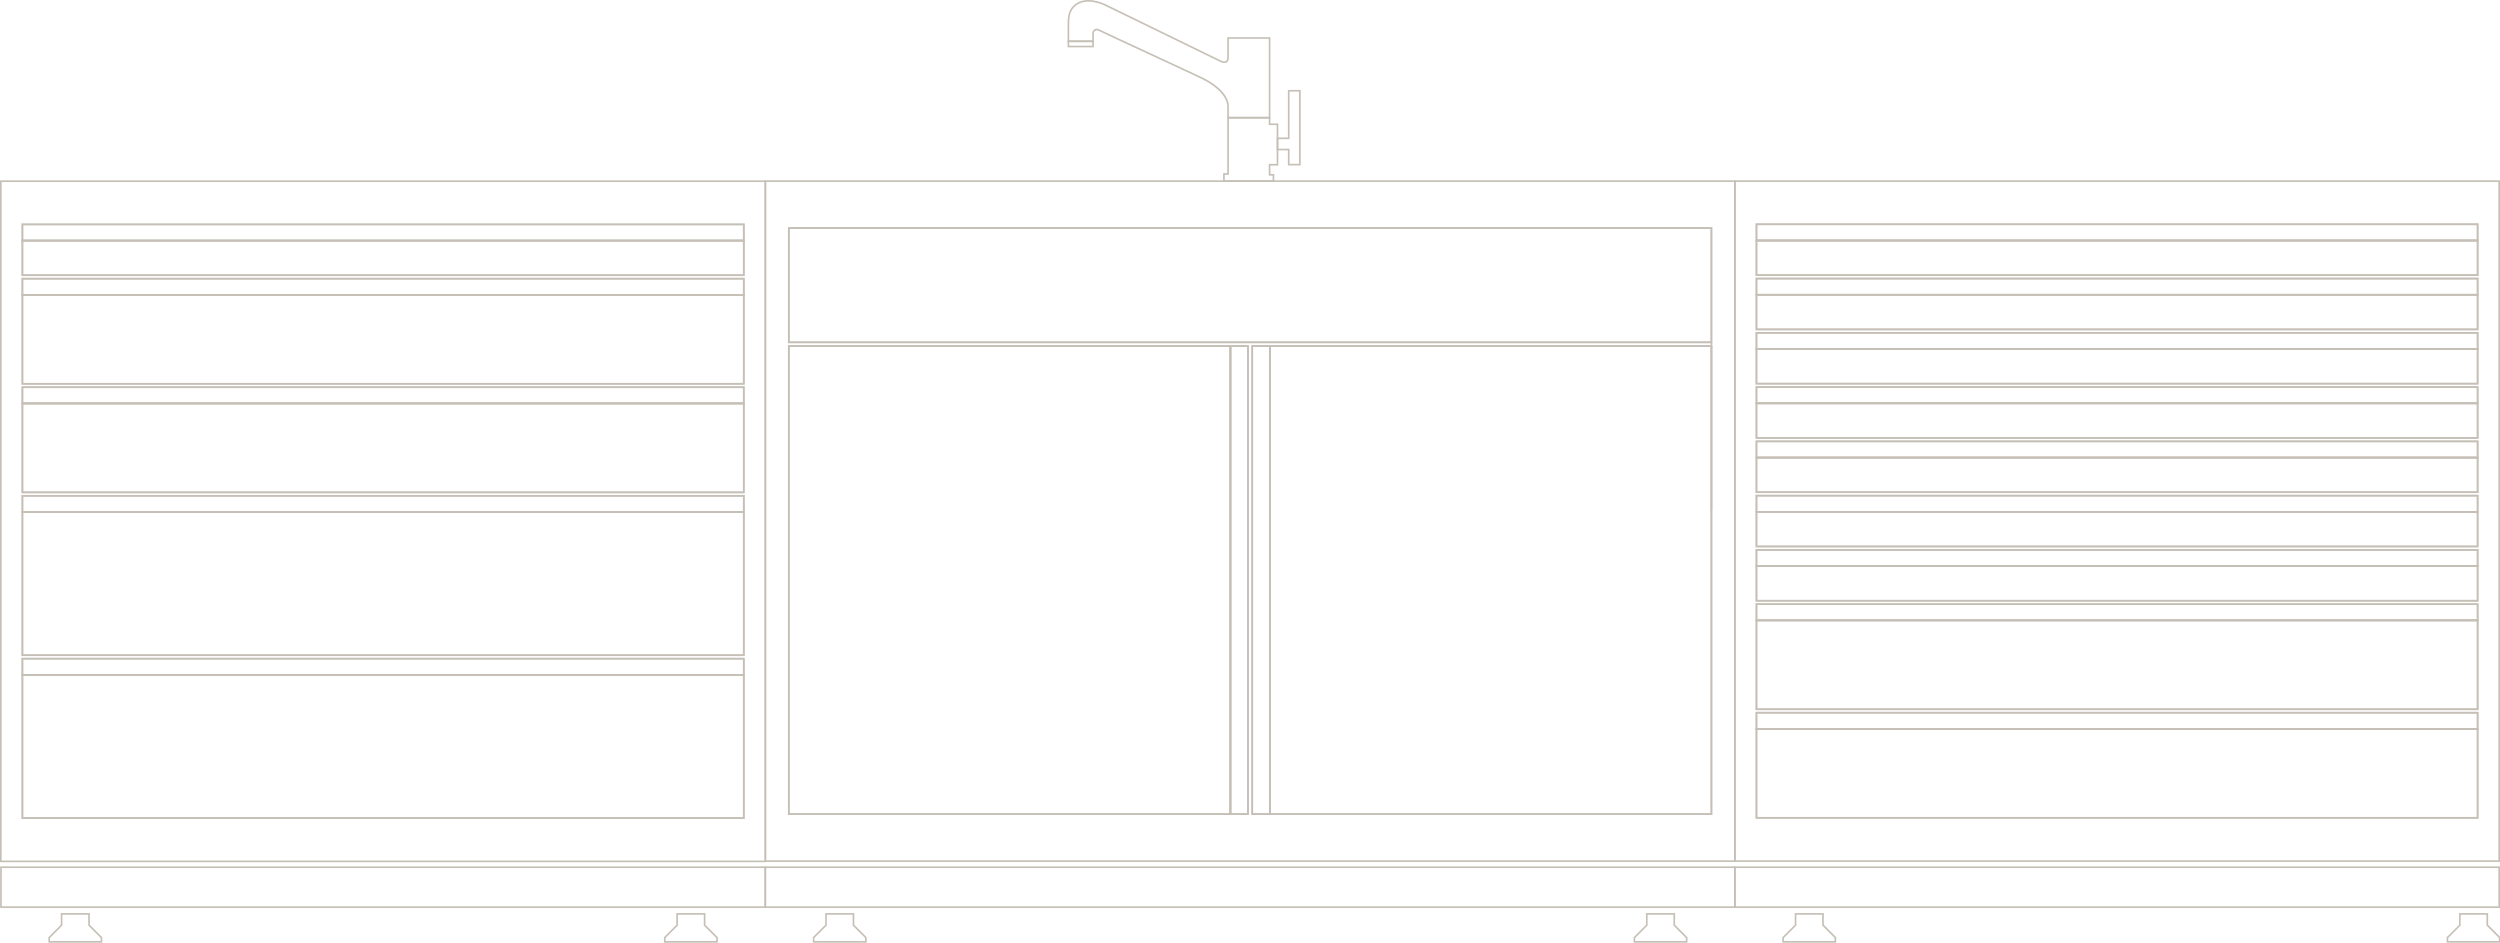 <svg width="1265" height="477" viewBox="0 0 1265 477" fill="none" xmlns="http://www.w3.org/2000/svg">
<g clip-path="url(#clip0_381_1260)">
<path d="M878.271 436.155H386.852V91.232H878.271V436.155ZM387.689 435.317H877.433V92.069H387.689V435.317Z" fill="#C5BFB6"/>
<path d="M866.401 412.339H642.109V174.69H866.401V412.339ZM642.947 411.502H865.564V175.527H642.947V411.502Z" fill="#C5BFB6"/>
<path d="M866.401 412.339H642.109V174.69H866.401V412.339ZM642.947 411.502H865.564V175.527H642.947V411.502Z" fill="#C5BFB6"/>
<path d="M642.947 412.339H633.211V174.69H642.947V412.339ZM634.048 411.502H642.11V175.527H634.048V411.502Z" fill="#C5BFB6"/>
<path d="M642.947 412.339H633.211V174.69H642.947V412.339ZM634.048 411.502H642.11V175.527H634.048V411.502Z" fill="#C5BFB6"/>
<path d="M866.404 173.207H865.566V258.399H866.404V173.207Z" fill="#C5BFB6"/>
<path d="M623.006 412.339H398.715V174.69H623.006V412.339ZM399.552 411.502H622.169V175.527H399.552V411.502Z" fill="#C5BFB6"/>
<path d="M623.006 412.339H398.715V174.69H623.006V412.339ZM399.552 411.502H622.169V175.527H399.552V411.502Z" fill="#C5BFB6"/>
<path d="M631.915 412.339H622.18V174.69H631.915V412.339ZM623.008 411.502H631.07V175.527H623.008V411.502Z" fill="#C5BFB6"/>
<path d="M631.915 412.339H622.18V174.69H631.915V412.339ZM623.008 411.502H631.07V175.527H623.008V411.502Z" fill="#C5BFB6"/>
<path d="M866.401 173.626H398.715V114.98H866.401V173.626ZM399.552 172.788H865.564V115.818H399.552V172.788Z" fill="#C5BFB6"/>
<path d="M866.401 173.626H398.715V114.98H866.401V173.626ZM399.552 172.788H865.564V115.818H399.552V172.788Z" fill="#C5BFB6"/>
<path d="M878.271 459.425H386.852V438.391H878.271V459.425ZM387.689 458.588H877.433V439.229H387.689V458.588Z" fill="#C5BFB6"/>
<path d="M438.539 477H411.273V474.244L417.544 467.97V462.022H432.277V467.97L438.547 474.244V477H438.539ZM412.102 476.162H437.693V474.587L431.423 468.313V462.86H418.364V468.313L412.094 474.587V476.162H412.102Z" fill="#C5BFB6"/>
<path d="M853.855 477H826.59V474.244L832.86 467.97V462.022H847.593V467.97L853.863 474.244V477H853.855ZM827.427 476.162H853.018V474.587L846.748 468.313V462.86H833.689V468.313L827.419 474.587V476.162H827.427Z" fill="#C5BFB6"/>
<path d="M1265 459.425H877.426V438.391H1265V459.425ZM878.271 458.588H1264.17V439.229H878.271V458.588Z" fill="#C5BFB6"/>
<path d="M929.121 477H901.855V474.244L908.126 467.97V462.022H922.859V467.97L929.129 474.244V477H929.121ZM902.684 476.162H928.275V474.587L922.005 468.313V462.86H908.946V468.313L902.676 474.587V476.162H902.684Z" fill="#C5BFB6"/>
<path d="M1265.27 477H1238V474.244L1244.27 467.97V462.022H1259V467.97L1265.27 474.244V477H1265.27ZM1238.83 476.162H1264.42V474.587L1258.15 468.313V462.86H1245.09V468.313L1238.82 474.587V476.162H1238.83Z" fill="#C5BFB6"/>
<path d="M387.632 459.425H0.059V438.391H387.632V459.425ZM0.896 458.588H386.795V439.229H0.896V458.588Z" fill="#C5BFB6"/>
<path d="M51.742 477H24.477V474.244L30.747 467.97V462.022H45.48V467.97L51.75 474.244V477H51.742ZM25.314 476.162H50.905V474.587L44.635 468.313V462.86H31.575V468.313L25.305 474.587V476.162H25.314Z" fill="#C5BFB6"/>
<path d="M363.214 477H335.949V474.244L342.219 467.97V462.022H356.953V467.97L363.223 474.244V477H363.214ZM336.786 476.162H362.377V474.587L356.107 468.313V462.86H343.048V468.313L336.778 474.587V476.162H336.786Z" fill="#C5BFB6"/>
<path d="M644.782 92.07H618.898V87.613H620.983V59.123H642.832V62.466H646.825V83.768H642.832V88.032H644.782V92.07ZM619.736 91.232H643.945V88.87H641.995V82.93H645.988V63.304H641.995V59.961H621.82V88.451H619.736V91.232Z" fill="#C5BFB6"/>
<path d="M658.16 83.718H651.663V76.078H645.996V69.569H651.663V45.503H658.16V83.718ZM652.492 82.88H657.314V46.34H652.492V70.407H646.825V75.24H652.492V82.88Z" fill="#C5BFB6"/>
<path d="M642.84 59.961H620.983V53.821C620.983 49.172 615.935 43.735 608.116 39.966C604.541 38.24 592.964 32.879 581.772 27.694C569.106 21.822 557.135 16.276 556.055 15.69C555.352 15.304 554.741 15.254 554.272 15.53C553.745 15.84 553.51 16.494 553.51 16.996V21.311H540.191V11.82C540.191 8.033 540.97 5.302 542.569 3.476C548.044 -2.773 557.269 1.072 559.964 2.396C560.358 2.588 616.596 30.014 617.157 30.29C617.743 30.642 619.375 31.404 620.254 30.91C620.731 30.642 620.974 30.006 620.974 29.017V18.814H642.832V59.969L642.84 59.961ZM621.811 59.123H641.995V19.643H621.811V29.009C621.811 30.324 621.426 31.212 620.664 31.631C619.174 32.468 616.856 31.069 616.755 31.011C616.219 30.751 559.981 3.325 559.588 3.133C557.026 1.868 548.27 -1.793 543.188 4.012C541.732 5.679 541.02 8.226 541.02 11.803V20.456H552.665V16.98C552.665 16.075 553.125 15.212 553.837 14.793C554.347 14.492 555.218 14.266 556.448 14.936C557.512 15.514 570.018 21.311 582.115 26.923C593.307 32.108 604.885 37.478 608.468 39.203C616.696 43.166 621.811 48.761 621.811 53.812V59.115V59.123Z" fill="#C5BFB6"/>
<path d="M553.51 23.966H540.191V20.473H553.51V23.966ZM541.029 23.128H552.673V21.311H541.029V23.128Z" fill="#C5BFB6"/>
<path d="M1265 436.138H877.426V91.232H1265V436.13V436.138ZM878.271 435.3H1264.17V92.069H878.271V435.292V435.3Z" fill="#C5BFB6"/>
<path d="M1254.09 139.633H888.352V121.279H1254.09V139.633ZM889.189 138.795H1253.26V122.117H889.189V138.795Z" fill="#C5BFB6"/>
<path d="M1254.09 122.109H888.352V113.078H1254.09V122.109ZM889.189 121.271H1253.26V113.916H889.189V121.271Z" fill="#C5BFB6"/>
<path d="M1254.09 122.109H888.352V113.078H1254.09V122.109ZM889.189 121.271H1253.26V113.916H889.189V121.271Z" fill="#C5BFB6"/>
<path d="M1254.09 139.633H888.352V121.279H1254.09V139.633ZM889.189 138.795H1253.26V122.117H889.189V138.795Z" fill="#C5BFB6"/>
<path d="M1254.09 167.092H888.352V148.739H1254.09V167.092ZM889.189 166.254H1253.26V149.576H889.189V166.254Z" fill="#C5BFB6"/>
<path d="M1254.09 167.092H888.352V148.739H1254.09V167.092ZM889.189 166.254H1253.26V149.576H889.189V166.254Z" fill="#C5BFB6"/>
<path d="M1254.09 149.568H888.352V140.538H1254.09V149.568ZM889.189 148.73H1253.26V141.375H889.189V148.73Z" fill="#C5BFB6"/>
<path d="M1254.09 149.568H888.352V140.538H1254.09V149.568ZM889.189 148.73H1253.26V141.375H889.189V148.73Z" fill="#C5BFB6"/>
<path d="M1254.09 194.551H888.352V176.198H1254.09V194.551ZM889.189 193.713H1253.26V177.035H889.189V193.713Z" fill="#C5BFB6"/>
<path d="M1254.09 194.551H888.352V176.198H1254.09V194.551ZM889.189 193.713H1253.26V177.035H889.189V193.713Z" fill="#C5BFB6"/>
<path d="M1254.09 177.027H888.352V167.997H1254.09V177.027ZM889.189 176.189H1253.26V168.834H889.189V176.189Z" fill="#C5BFB6"/>
<path d="M1254.09 177.027H888.352V167.997H1254.09V177.027ZM889.189 176.189H1253.26V168.834H889.189V176.189Z" fill="#C5BFB6"/>
<path d="M1254.09 222.01H888.352V203.657H1254.09V222.01ZM889.189 221.173H1253.26V204.494H889.189V221.173Z" fill="#C5BFB6"/>
<path d="M1254.09 222.01H888.352V203.657H1254.09V222.01ZM889.189 221.173H1253.26V204.494H889.189V221.173Z" fill="#C5BFB6"/>
<path d="M1254.09 204.486H888.352V195.456H1254.09V204.486ZM889.189 203.648H1253.26V196.293H889.189V203.648Z" fill="#C5BFB6"/>
<path d="M1254.09 204.486H888.352V195.456H1254.09V204.486ZM889.189 203.648H1253.26V196.293H889.189V203.648Z" fill="#C5BFB6"/>
<path d="M1254.09 359.306H888.352V313.485H1254.09V359.306ZM889.189 358.468H1253.26V314.323H889.189V358.468Z" fill="#C5BFB6"/>
<path d="M1254.09 359.306H888.352V313.485H1254.09V359.306ZM889.189 358.468H1253.26V314.323H889.189V358.468Z" fill="#C5BFB6"/>
<path d="M1254.09 314.323H888.352V305.292H1254.09V314.323ZM889.189 313.485H1253.26V306.13H889.189V313.485Z" fill="#C5BFB6"/>
<path d="M1254.09 314.323H888.352V305.292H1254.09V314.323ZM889.189 313.485H1253.26V306.13H889.189V313.485Z" fill="#C5BFB6"/>
<path d="M1254.09 414.224H888.352V368.403H1254.09V414.224ZM889.189 413.387H1253.26V369.241H889.189V413.387Z" fill="#C5BFB6"/>
<path d="M1254.09 414.224H888.352V368.403H1254.09V414.224ZM889.189 413.387H1253.26V369.241H889.189V413.387Z" fill="#C5BFB6"/>
<path d="M1254.09 369.241H888.352V360.211H1254.09V369.241ZM889.189 368.403H1253.26V361.048H889.189V368.403Z" fill="#C5BFB6"/>
<path d="M1254.09 369.241H888.352V360.211H1254.09V369.241ZM889.189 368.403H1253.26V361.048H889.189V368.403Z" fill="#C5BFB6"/>
<path d="M1254.09 249.469H888.352V231.116H1254.09V249.469ZM889.189 248.632H1253.26V231.953H889.189V248.632Z" fill="#C5BFB6"/>
<path d="M1254.09 249.469H888.352V231.116H1254.09V249.469ZM889.189 248.632H1253.26V231.953H889.189V248.632Z" fill="#C5BFB6"/>
<path d="M1254.09 231.945H888.352V222.915H1254.09V231.945ZM889.189 231.108H1253.26V223.753H889.189V231.108Z" fill="#C5BFB6"/>
<path d="M1254.09 231.945H888.352V222.915H1254.09V231.945ZM889.189 231.108H1253.26V223.753H889.189V231.108Z" fill="#C5BFB6"/>
<path d="M1254.09 276.929H888.352V258.575H1254.09V276.929ZM889.189 276.091H1253.26V259.413H889.189V276.091Z" fill="#C5BFB6"/>
<path d="M1254.09 276.929H888.352V258.575H1254.09V276.929ZM889.189 276.091H1253.26V259.413H889.189V276.091Z" fill="#C5BFB6"/>
<path d="M1254.09 259.404H888.352V250.374H1254.09V259.404ZM889.189 258.567H1253.26V251.212H889.189V258.567Z" fill="#C5BFB6"/>
<path d="M1254.09 259.404H888.352V250.374H1254.09V259.404ZM889.189 258.567H1253.26V251.212H889.189V258.567Z" fill="#C5BFB6"/>
<path d="M1254.09 304.388H888.352V286.034H1254.09V304.388ZM889.189 303.55H1253.26V286.872H889.189V303.55Z" fill="#C5BFB6"/>
<path d="M1254.09 304.388H888.352V286.034H1254.09V304.388ZM889.189 303.55H1253.26V286.872H889.189V303.55Z" fill="#C5BFB6"/>
<path d="M1254.09 286.863H888.352V277.833H1254.09V286.863ZM889.189 286.026H1253.26V278.671H889.189V286.026Z" fill="#C5BFB6"/>
<path d="M1254.09 286.863H888.352V277.833H1254.09V286.863ZM889.189 286.026H1253.26V278.671H889.189V286.026Z" fill="#C5BFB6"/>
<path d="M387.69 436.272H0V91.265H387.69V436.272ZM0.837 435.434H386.853V92.103H0.837V435.434Z" fill="#C5BFB6"/>
<path d="M376.768 139.675H10.918V121.313H376.768V139.675ZM11.755 138.837H375.931V122.15H11.755V138.837Z" fill="#C5BFB6"/>
<path d="M376.768 122.151H10.918V113.12H376.768V122.151ZM11.755 121.313H375.931V113.958H11.755V121.313Z" fill="#C5BFB6"/>
<path d="M376.768 122.151H10.918V113.12H376.768V122.151ZM11.755 121.313H375.931V113.958H11.755V121.313Z" fill="#C5BFB6"/>
<path d="M376.768 139.675H10.918V121.313H376.768V139.675ZM11.755 138.837H375.931V122.15H11.755V138.837Z" fill="#C5BFB6"/>
<path d="M376.768 249.553H10.918V203.724H376.768V249.553ZM11.755 248.715H375.931V204.561H11.755V248.715Z" fill="#C5BFB6"/>
<path d="M376.768 249.553H10.918V203.724H376.768V249.553ZM11.755 248.715H375.931V204.561H11.755V248.715Z" fill="#C5BFB6"/>
<path d="M376.768 204.553H10.918V195.523H376.768V204.553ZM11.755 203.715H375.931V196.361H11.755V203.715Z" fill="#C5BFB6"/>
<path d="M376.768 204.553H10.918V195.523H376.768V204.553ZM11.755 203.715H375.931V196.361H11.755V203.715Z" fill="#C5BFB6"/>
<path d="M376.768 414.358H10.918V341.061H376.768V414.358ZM11.755 413.521H375.931V341.899H11.755V413.521Z" fill="#C5BFB6"/>
<path d="M376.768 414.358H10.918V341.061H376.768V414.358ZM11.755 413.521H375.931V341.899H11.755V413.521Z" fill="#C5BFB6"/>
<path d="M376.768 341.899H10.918V332.869H376.768V341.899ZM11.755 341.061H375.931V333.706H11.755V341.061Z" fill="#C5BFB6"/>
<path d="M376.768 341.899H10.918V332.869H376.768V341.899ZM11.755 341.061H375.931V333.706H11.755V341.061Z" fill="#C5BFB6"/>
<path d="M376.768 194.61H10.918V148.78H376.768V194.61ZM11.755 193.772H375.931V149.618H11.755V193.772Z" fill="#C5BFB6"/>
<path d="M376.768 194.61H10.918V148.78H376.768V194.61ZM11.755 193.772H375.931V149.618H11.755V193.772Z" fill="#C5BFB6"/>
<path d="M376.768 149.618H10.918V140.588H376.768V149.618ZM11.755 148.78H375.931V141.426H11.755V148.78Z" fill="#C5BFB6"/>
<path d="M376.768 149.618H10.918V140.588H376.768V149.618ZM11.755 148.78H375.931V141.426H11.755V148.78Z" fill="#C5BFB6"/>
<path d="M376.768 331.956H10.918V258.659H376.768V331.956ZM11.755 331.118H375.931V259.496H11.755V331.118Z" fill="#C5BFB6"/>
<path d="M376.768 331.956H10.918V258.659H376.768V331.956ZM11.755 331.118H375.931V259.496H11.755V331.118Z" fill="#C5BFB6"/>
<path d="M376.768 259.488H10.918V250.458H376.768V259.488ZM11.755 258.651H375.931V251.296H11.755V258.651Z" fill="#C5BFB6"/>
<path d="M376.768 259.488H10.918V250.458H376.768V259.488ZM11.755 258.651H375.931V251.296H11.755V258.651Z" fill="#C5BFB6"/>
</g>
<defs>
<clipPath id="clip0_381_1260">
<rect width="1265" height="477" fill="white"/>
</clipPath>
</defs>
</svg>
